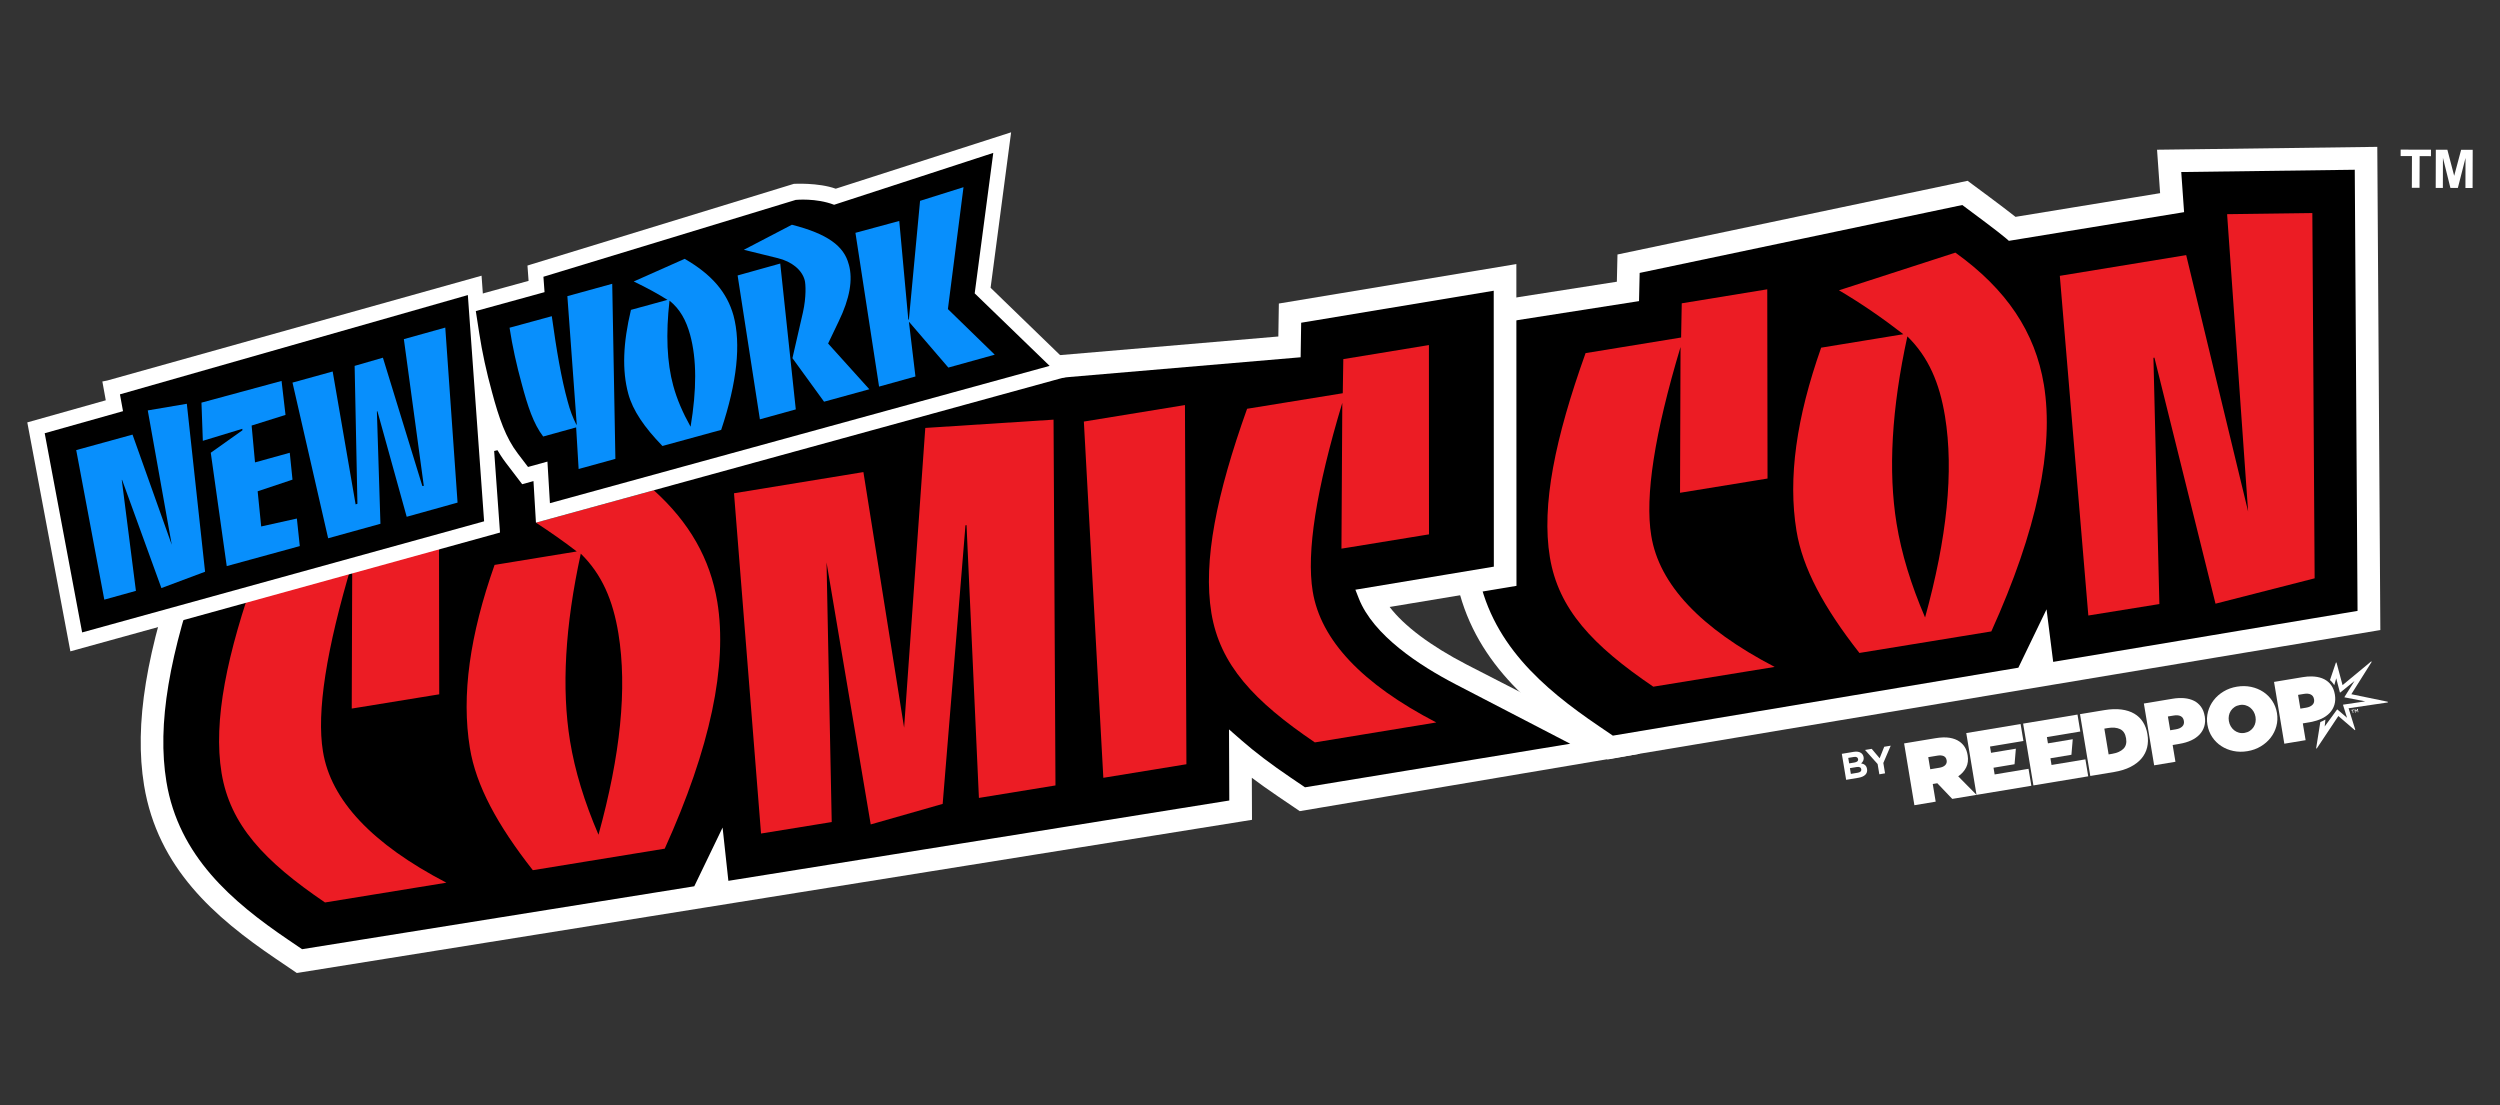 <svg viewBox="0 0 1296 572.98" xmlns="http://www.w3.org/2000/svg" id="Layer_1">
  <rect x="0" y="0" width="1296" height="572.98" fill="#333333" stroke="none"/>
  <defs>
    <style>
      .cls-1 {
        fill: #088ffc;
      }

      .cls-2 {
        fill: #fff;
      }

      .cls-3 {
        fill: #ec1c24;
      }
    </style>
  </defs>
  <path d="M833.42,393.71l-11.18-7.61c-31.13-21.15-60.92-46.65-68.01-89.64l-.36-2.21c-5.07-30.93-10.81-65.98,7.99-118.49l6.75-18.83,69.57-10.89.32-14.11,181.49-38.2,2.82,2.08c1.77,1.3,15.25,11.24,22.03,16.61l74.96-12.28-1.59-22.52,114.18-1.49,1.58,250.49-383.75,64.08-16.79,3.02Z" class="cls-2"></path>
  <path d="M777.3,167.43l-4.4,12.28c-17.78,49.65-12.3,83.12-7.46,112.64l.36,2.21c6.37,38.62,34.05,62.16,63.02,81.84l7.29,4.96,210.2-35.22,14.62-30.27,3.44,27.25,157.78-26.43-1.44-228.69-89.95,1.18,1.47,20.8-90.83,14.87-1.38-1.21c-3.4-2.98-17.72-13.62-22.78-17.36l-167.24,35.2-.33,14.62-72.38,11.33Z"></path>
  <path d="M153.86,504.39l-11.16-7.57c-31.13-21.16-60.92-46.66-68.01-89.65-5.17-31.7,1.01-69.55,20.05-122.73l6.74-18.82,48.11-7.7.32-14.6,182.41-36.95,2.79,2.06c1.78,1.31,15.36,11.33,22.19,16.75l89.22-14.6,1.29-17.81,214.88-18.33.27-17.09,123.12-20.46.06,166.82-65.75,10.94c7.54,9.87,21.25,20.18,39.8,29.8l90.02,46.25-176.41,29.8-11.18-7.58c-5.01-3.4-9.53-6.61-13.67-9.72l.09,21.8-6.61,1.06-488.57,78.35Z" class="cls-2"></path>
  <path d="M110.18,276.11l-4.4,12.28c-18.33,51.2-24.35,87.24-19.51,116.87,6.37,38.62,34.06,62.16,63.03,81.84l7.3,4.96,203.31-32.61,14.68-30.44,3,27.61,259.68-41.64-.15-36.87,6.52,5.7c7.06,6.17,15.19,12.33,25.56,19.37l7.31,4.96,137.5-22.58-59.22-30.72c-18.85-9.77-42.89-25.45-50.4-44.65l-1.76-4.49,71.78-11.95-.06-143.04-99.82,16.59-.28,17.91-1.17.1-214.29,18.28-1.24,17.05-1.01.17-102.66,16.79-1.39-1.22c-3.43-3.02-17.86-13.73-22.94-17.5l-168.12,34.06-.33,15-50.91,8.16Z"></path>
  <g>
    <polygon points="547.16 407.17 507.47 413.64 501.05 272.23 500.5 272.32 488.68 416.74 451.38 427.38 428.48 291.56 431.16 426.15 394.52 432.1 380.51 255.71 447.59 244.73 468.69 377.24 479.67 221.84 546.16 217.55 547.16 407.17" class="cls-3"></polygon>
    <polygon points="615.04 396.18 571.97 403.21 561.87 218.54 614.28 209.98 615.04 396.18" class="cls-3"></polygon>
    <path d="M740.8,277.01l-45.39,7.41.44-75.59c-13.54,44.96-18.66,77.44-15.34,97.75,4.13,25.25,25.6,48,64.06,67.94l-62.95,10.34c-31.49-21.36-49.2-40.16-53.64-67.1-4.39-27,2.72-61.63,18.51-105.85l49.6-8.06.28-17.68,44.38-7.29.04,98.13Z" class="cls-3"></path>
    <path d="M916.3,248.07l-45.37,7.39.26-75.56c-13.51,44.99-18.53,77.46-15.18,97.79,4.06,25.23,25.54,48.03,63.98,68.04l-62.92,10.25c-31.54-21.43-49.19-40.24-53.62-67.13-4.41-26.99,2.67-61.54,18.51-105.79l49.53-8.09.33-17.73,44.33-7.26.14,98.1Z" class="cls-3"></path>
    <path d="M1008.28,215.76c-2.84-17.26-8.52-30.62-19.5-41.38-8.18,37.56-10.01,69.86-5.59,97.07,2.54,15.58,7.47,31.63,14.77,48.65,11.36-41.2,14.97-75.74,10.32-104.34M1059.55,199.41c5.36,32.76-3.56,75.61-27.25,127.92l-68.38,11.16c-18.44-23.5-29.48-43.96-32.63-63.36-4.47-27.29-.03-58.52,12.8-94.9l42.6-6.97c-10.59-8.19-21.61-15.86-33.37-22.76l60.35-19.54c26.55,19.04,41.39,41.21,45.88,68.46" class="cls-3"></path>
    <path d="M338.93,254.15l-61.1,16.8c7.25,4.75,14.36,9.67,21.16,14.93l-42.6,6.97c-12.83,36.38-17.27,67.61-12.8,94.9,3.15,19.4,14.19,39.86,32.63,63.36l68.38-11.16c23.68-52.31,32.6-95.16,27.25-127.92-3.69-22.38-14.51-41.28-32.92-57.88ZM310.26,432.73c-7.3-17.02-12.23-33.07-14.77-48.65-4.42-27.21-2.59-59.51,5.59-97.07,10.98,10.76,16.67,24.11,19.5,41.38,4.65,28.6,1.04,63.14-10.32,104.34Z" class="cls-3"></path>
    <path d="M227.71,359.93l-45.37,7.39.26-75.56c-13.51,44.99-18.53,77.46-15.18,97.79,4.06,25.23,25.54,48.03,63.98,68.04l-62.92,10.25c-31.54-21.43-49.19-40.24-53.62-67.13-4.41-26.99,2.67-61.54,18.51-105.79l49.53-8.09.33-17.73,44.33-7.26.14,98.1Z" class="cls-3"></path>
    <polygon points="1199.91 299.8 1148.52 312.95 1116.85 185.4 1116.34 185.49 1119.42 313.14 1082.59 319.08 1067.81 142.99 1133.32 132.25 1165.42 265.14 1154.53 111.03 1198.72 110.45 1199.91 299.8" class="cls-3"></polygon>
  </g>
  <path d="M36.48,337.66l-22.33-118.69,40.68-11.46-1.77-9.75,2.51-.49,194.07-54.35,9.56,133.15-2.05.57-220.67,61.02Z" class="cls-2"></path>
  <path d="M433.26,97.82l90.9-29.23-10.64,80.6,45.81,44.37-281.5,77.39-1.28-21.55-5.85,1.62-8.55-11.21c-7.74-10.15-11.49-22.63-14.68-34.54-2.97-10.78-5.19-21.03-6.78-31.32l-2.84-18.39,36.16-9.96-.58-7.93,1.98-.62,136.11-41.74s12.56-.74,21.73,2.52Z" class="cls-2"></path>
  <path d="M42.58,327.85l-19.41-103.26,40.6-11.44-1.59-8.72,180.35-51.47,8.43,117.29-208.37,57.6Z"></path>
  <path d="M432.42,106.15l82.49-26.89-9.63,72.82,38.85,37.59-259.05,71.18-1.29-21.56-10.06,2.78-5.34-7.01c-6.2-8.13-9.7-18.2-13.34-31.81-2.9-10.53-5.07-20.51-6.61-30.5l-1.78-11.49,35.63-9.81-.58-7.98,130.8-39.84s10.56-1.09,19.92,2.54Z"></path>
  <g>
    <polygon points="106.31 296.39 83.67 304.86 63.29 248.76 63.13 248.8 70.46 306.3 54.07 310.86 39.51 233.33 68.7 225.3 89.04 282.41 76.6 212.76 96.85 209.32 106.31 296.39" class="cls-1"></polygon>
    <polygon points="148.01 215.09 130.44 220.61 132.2 239.71 150.21 234.71 151.63 248.64 133.57 254.69 135.4 272.92 153.9 268.81 155.41 283.09 117.54 293.47 109.26 234.7 125.69 223.04 125.61 222.3 105.15 228.52 104.44 208.73 145.96 197.47 148.01 215.09" class="cls-1"></polygon>
    <polygon points="237.2 260.55 210.83 267.9 195.65 213.17 195.38 213.29 197.22 271.53 170.11 279.04 151.63 198.34 172.46 192.58 184.35 261.47 185.29 261.15 183.84 189.67 198.5 185.43 218.94 251.94 219.7 251.88 209.36 175.81 230.83 169.82 237.2 260.55" class="cls-1"></polygon>
    <path d="M319.01,237.88l-19.05,5.25-1.29-21.57-17.09,4.73c-5.05-6.62-8.01-15.67-11.11-27.27-2.67-9.7-4.8-19.29-6.32-29.13l21.9-5.98c2.43,17.59,4.96,32.4,8.23,44.19,1.15,4.46,2.69,8.43,4.49,12.05l.21-.09-4.86-66.54,23.26-6.41,1.64,90.78Z" class="cls-1"></path>
    <path d="M357.75,173.53c-2.09-7.58-5.3-13.36-10.68-17.67-1.95,17.28-1.36,32.06,1.96,44.14,1.88,6.93,4.88,13.88,8.97,21.22,3.18-19.23,3.24-34.89-.25-47.69M380.25,163.58c3.93,14.7,1.88,34.52-6.39,59.27l-30.46,8.35c-9.43-9.75-15.33-18.36-17.7-27.08-3.29-12.15-2.71-26.35,1.39-43.48l18.94-5.19c-5.19-3.25-10.48-6.16-17.5-9.53l26.4-11.74c14.11,8.14,21.98,17.42,25.32,29.4" class="cls-1"></path>
    <path d="M440,137.02c2.27,7.92.5,17.81-5.21,29.56l-5.5,11.5,21.38,23.71-23.48,6.45-16.39-22.57,5.43-23.67c1.82-8.12,1.44-14.83.94-16.68-1.35-5.3-6.6-9.73-14.08-11.53l-17.48-4.3,24.92-12.99c18.44,4.73,27,11.01,29.46,20.53M412.54,212.23l-18.61,5.15-11.55-74.58,22.1-6.18,8.06,75.62Z" class="cls-1"></path>
    <polygon points="491.39 160.23 515.68 183.87 491.62 190.55 471.32 166.92 471.2 166.98 474.57 195.17 455.71 200.41 443.46 120.7 466.17 114.54 470.86 165.59 471.16 165.74 476.96 104.12 499.48 97.04 491.39 160.23" class="cls-1"></polygon>
  </g>
  <g>
    <polygon points="1250.3 97.37 1250.36 80.92 1244.49 80.9 1244.5 77.56 1260.22 77.6 1260.21 80.96 1254.34 80.94 1254.29 97.37 1250.3 97.37" class="cls-2"></polygon>
    <polygon points="1262.67 97.41 1262.73 77.61 1268.72 77.63 1272.25 91.14 1275.85 77.66 1281.85 77.67 1281.79 97.47 1278.08 97.46 1278.12 81.87 1274.15 97.44 1270.3 97.43 1266.42 81.84 1266.38 97.42 1262.67 97.41" class="cls-2"></polygon>
  </g>
  <g>
    <path d="M1034.02,401.47l-.58-3.48,10.9-1.81.68-8.06-12.86,2.14-.54-3.25,17.32-2.88-1.46-8.79-28.17,4.68,5.32,32.03-9.49-9.6c1.86-1.28,3.23-2.83,4.13-4.64.89-1.81,1.15-3.89.76-6.24l-.02-.09c-.27-1.65-.76-3.04-1.47-4.18-.71-1.14-1.64-2.11-2.81-2.92-1.35-.94-3.03-1.57-5.05-1.91-2.01-.34-4.5-.26-7.45.23l-16.14,2.68,5.33,32.04,11.04-1.84-1.52-9.15,2.27-.38.09-.02,7.75,8.12,12.59-2.09h0s28.41-4.72,28.41-4.72l-1.46-8.79-17.55,2.92ZM1008.4,396.65c-.66.67-1.66,1.12-2.98,1.34l-4.77.79-1.04-6.27,4.81-.8c1.29-.21,2.35-.13,3.19.25.84.38,1.34,1.09,1.52,2.12l.02.09c.16.98-.09,1.8-.75,2.48Z" class="cls-2"></path>
    <polygon points="1063.51 396.56 1062.94 393.09 1073.83 391.27 1074.51 383.21 1061.65 385.35 1061.11 382.1 1078.43 379.22 1076.97 370.43 1048.79 375.12 1054.12 407.16 1082.53 402.44 1081.07 393.65 1063.51 396.56" class="cls-2"></polygon>
    <path d="M1113.23,380.59c-.4-2.38-1.16-4.47-2.3-6.27-1.14-1.8-2.64-3.25-4.51-4.35-1.86-1.1-4.09-1.82-6.69-2.16-2.59-.34-5.53-.23-8.8.31l-12.65,2.1,5.33,32.04,12.27-2.04c3.33-.55,6.19-1.44,8.56-2.65,2.37-1.21,4.28-2.67,5.72-4.38,1.44-1.71,2.42-3.63,2.92-5.75.5-2.12.56-4.37.16-6.75l-.02-.09ZM1100.75,388.19c-1.32,1.3-3.25,2.16-5.8,2.59l-1.84.31-2.22-13.37,1.84-.31c2.55-.42,4.66-.23,6.33.57,1.67.8,2.7,2.37,3.08,4.69l.02.09c.39,2.32-.08,4.13-1.4,5.43Z" class="cls-2"></path>
    <path d="M1142.9,371.18c-.31-1.89-.95-3.49-1.91-4.81-.96-1.31-2.17-2.34-3.61-3.07-1.45-.73-3.11-1.18-5-1.36-1.89-.17-3.93-.08-6.14.29l-14.86,2.47,5.33,32.04,11.04-1.84-1.45-8.7,3.59-.6c2.23-.37,4.23-.96,5.99-1.77,1.76-.81,3.21-1.83,4.37-3.05,1.15-1.23,1.97-2.64,2.45-4.24.48-1.6.56-3.36.24-5.28l-.02-.09ZM1131.27,376.62c-.77.74-1.86,1.23-3.27,1.46l-2.97.49-1.19-7.14,3.02-.5c1.48-.25,2.68-.14,3.59.32.92.46,1.47,1.27,1.66,2.43l.02.09c.19,1.16-.09,2.11-.86,2.85Z" class="cls-2"></path>
    <path d="M1180.37,369.61c-.39-2.32-1.2-4.42-2.45-6.3-1.25-1.88-2.81-3.43-4.68-4.66-1.87-1.23-3.97-2.08-6.3-2.58-2.33-.49-4.77-.52-7.32-.1-2.55.42-4.85,1.25-6.91,2.49-2.06,1.24-3.77,2.74-5.14,4.52-1.37,1.78-2.35,3.76-2.94,5.95-.59,2.18-.69,4.44-.31,6.75l.02.09c.39,2.32,1.2,4.42,2.45,6.3,1.25,1.88,2.81,3.43,4.68,4.66,1.87,1.23,3.97,2.09,6.3,2.58,2.33.49,4.77.52,7.31.1,2.55-.42,4.85-1.25,6.91-2.49,2.06-1.24,3.77-2.74,5.14-4.52,1.37-1.78,2.35-3.76,2.94-5.95.59-2.18.69-4.43.31-6.75l-.02-.09ZM1169.24,374.43c-.17.91-.5,1.74-.99,2.49-.49.76-1.12,1.4-1.91,1.94-.78.54-1.69.89-2.73,1.07-1.07.18-2.06.14-2.98-.12-.92-.26-1.73-.67-2.44-1.24-.71-.57-1.3-1.27-1.78-2.08-.47-.81-.79-1.7-.95-2.64l-.02-.09c-.16-.95-.15-1.87.02-2.78.17-.91.5-1.74.99-2.49.49-.76,1.12-1.4,1.91-1.94.78-.54,1.69-.89,2.73-1.07,1.07-.18,2.06-.14,2.98.12.92.26,1.73.67,2.44,1.24.71.57,1.3,1.27,1.78,2.08.47.81.79,1.7.95,2.64l.02.09c.16.95.15,1.87-.02,2.78Z" class="cls-2"></path>
    <path d="M1197.36,374.41c.45-.07.88-.16,1.31-.26,1.71-.37,3.27-.87,4.67-1.51,1.76-.81,3.21-1.83,4.37-3.05,1.15-1.23,1.97-2.64,2.45-4.24.48-1.6.56-3.36.24-5.28l-.02-.09c-.31-1.89-.95-3.49-1.91-4.81-.96-1.31-2.17-2.34-3.61-3.07-1.45-.73-3.11-1.18-5-1.36-.47-.04-.95-.07-1.45-.08-1.47-.03-3.04.09-4.69.37l-14.86,2.47,5.33,32.04h0l3.67-.61,7.37-1.23h0s0,0,0,0l-1.45-8.7,1.02-.17,2.56-.43ZM1192.51,367.36l-1.19-7.14.6-.1,2.42-.4c1.48-.25,2.68-.14,3.59.32.92.46,1.47,1.27,1.66,2.43l.02.09c.19,1.16-.09,2.11-.86,2.85-.77.74-1.86,1.23-3.27,1.46l-.85.14-2.13.35Z" class="cls-2"></path>
    <path d="M1237.74,363.76l-18.81-3.88,10.49-16.68c.05-.08.04-.18-.04-.25-.07-.06-.18-.07-.25,0l-14.75,12.22-3.11-11.61c-.02-.08-.1-.14-.19-.14-.09,0-.16.06-.18.15l-3.04,8.98c.61.54,1.18,1.15,1.67,1.82.2.27.38.56.55.85l1.02-3.61,1.89,7.31s.04.07.08.09c.04.01.08,0,.12-.02l7.38-5.96-5.2,8.29s-.02.08,0,.12c.02.04.05.06.09.07l10.71,2.07-11.44,1.7s-.07.03-.09.06c-.02.03-.02.07-.01.1l2.07,6.65-4.99-4.29s-.06-.03-.1-.03c-.04,0-.07.03-.09.06l-6.4,8.77.36-3.58c-.5.3-1.02.58-1.58.84-.34.16-.7.3-1.05.44l-2.15,13.5c-.02.09.03.19.12.22.09.03.19,0,.23-.08l11.15-16.76,8.45,7.27c.07.06.16.06.23.02.07-.05.1-.14.08-.22l-3.46-11.09,20.23-3c.09-.01.16-.09.16-.19,0-.09-.07-.18-.16-.19Z" class="cls-2"></path>
    <polygon points="1220.26 367.79 1218.86 368.03 1218.91 368.31 1219.46 368.22 1219.7 369.66 1220 369.61 1219.76 368.16 1220.31 368.07 1220.26 367.79" class="cls-2"></polygon>
    <polygon points="1221.96 367.51 1221.57 368.42 1220.91 367.69 1220.58 367.74 1220.87 369.47 1221.17 369.42 1220.97 368.18 1221.64 368.9 1221.65 368.9 1222.06 368 1222.27 369.24 1222.57 369.19 1222.28 367.46 1221.96 367.51" class="cls-2"></polygon>
    <path d="M967.87,398.62c-.3-1.81-1.41-2.56-3.07-2.89.87-.7,1.54-1.68,1.29-3.2v-.04c-.16-.92-.59-1.62-1.31-2.14-.9-.64-2.18-.86-3.72-.61l-6.26,1.04,2.24,13.48,6.41-1.07c3.04-.51,4.84-2.07,4.43-4.54v-.04ZM958.11,392.9l2.93-.49c1.25-.21,2.03.18,2.18,1.06v.04c.17,1-.58,1.56-1.89,1.78l-2.73.45-.47-2.85ZM963.01,400.59l-3.52.59-.49-2.97,3.43-.57c1.52-.25,2.29.19,2.44,1.1v.04c.17,1-.54,1.6-1.85,1.81Z" class="cls-2"></path>
    <polygon points="976.78 387.12 974.41 393.08 970.29 388.2 966.83 388.78 973.36 396.08 974.25 401.4 977.21 400.9 976.32 395.53 980.15 386.56 976.78 387.12" class="cls-2"></polygon>
  </g>
</svg>